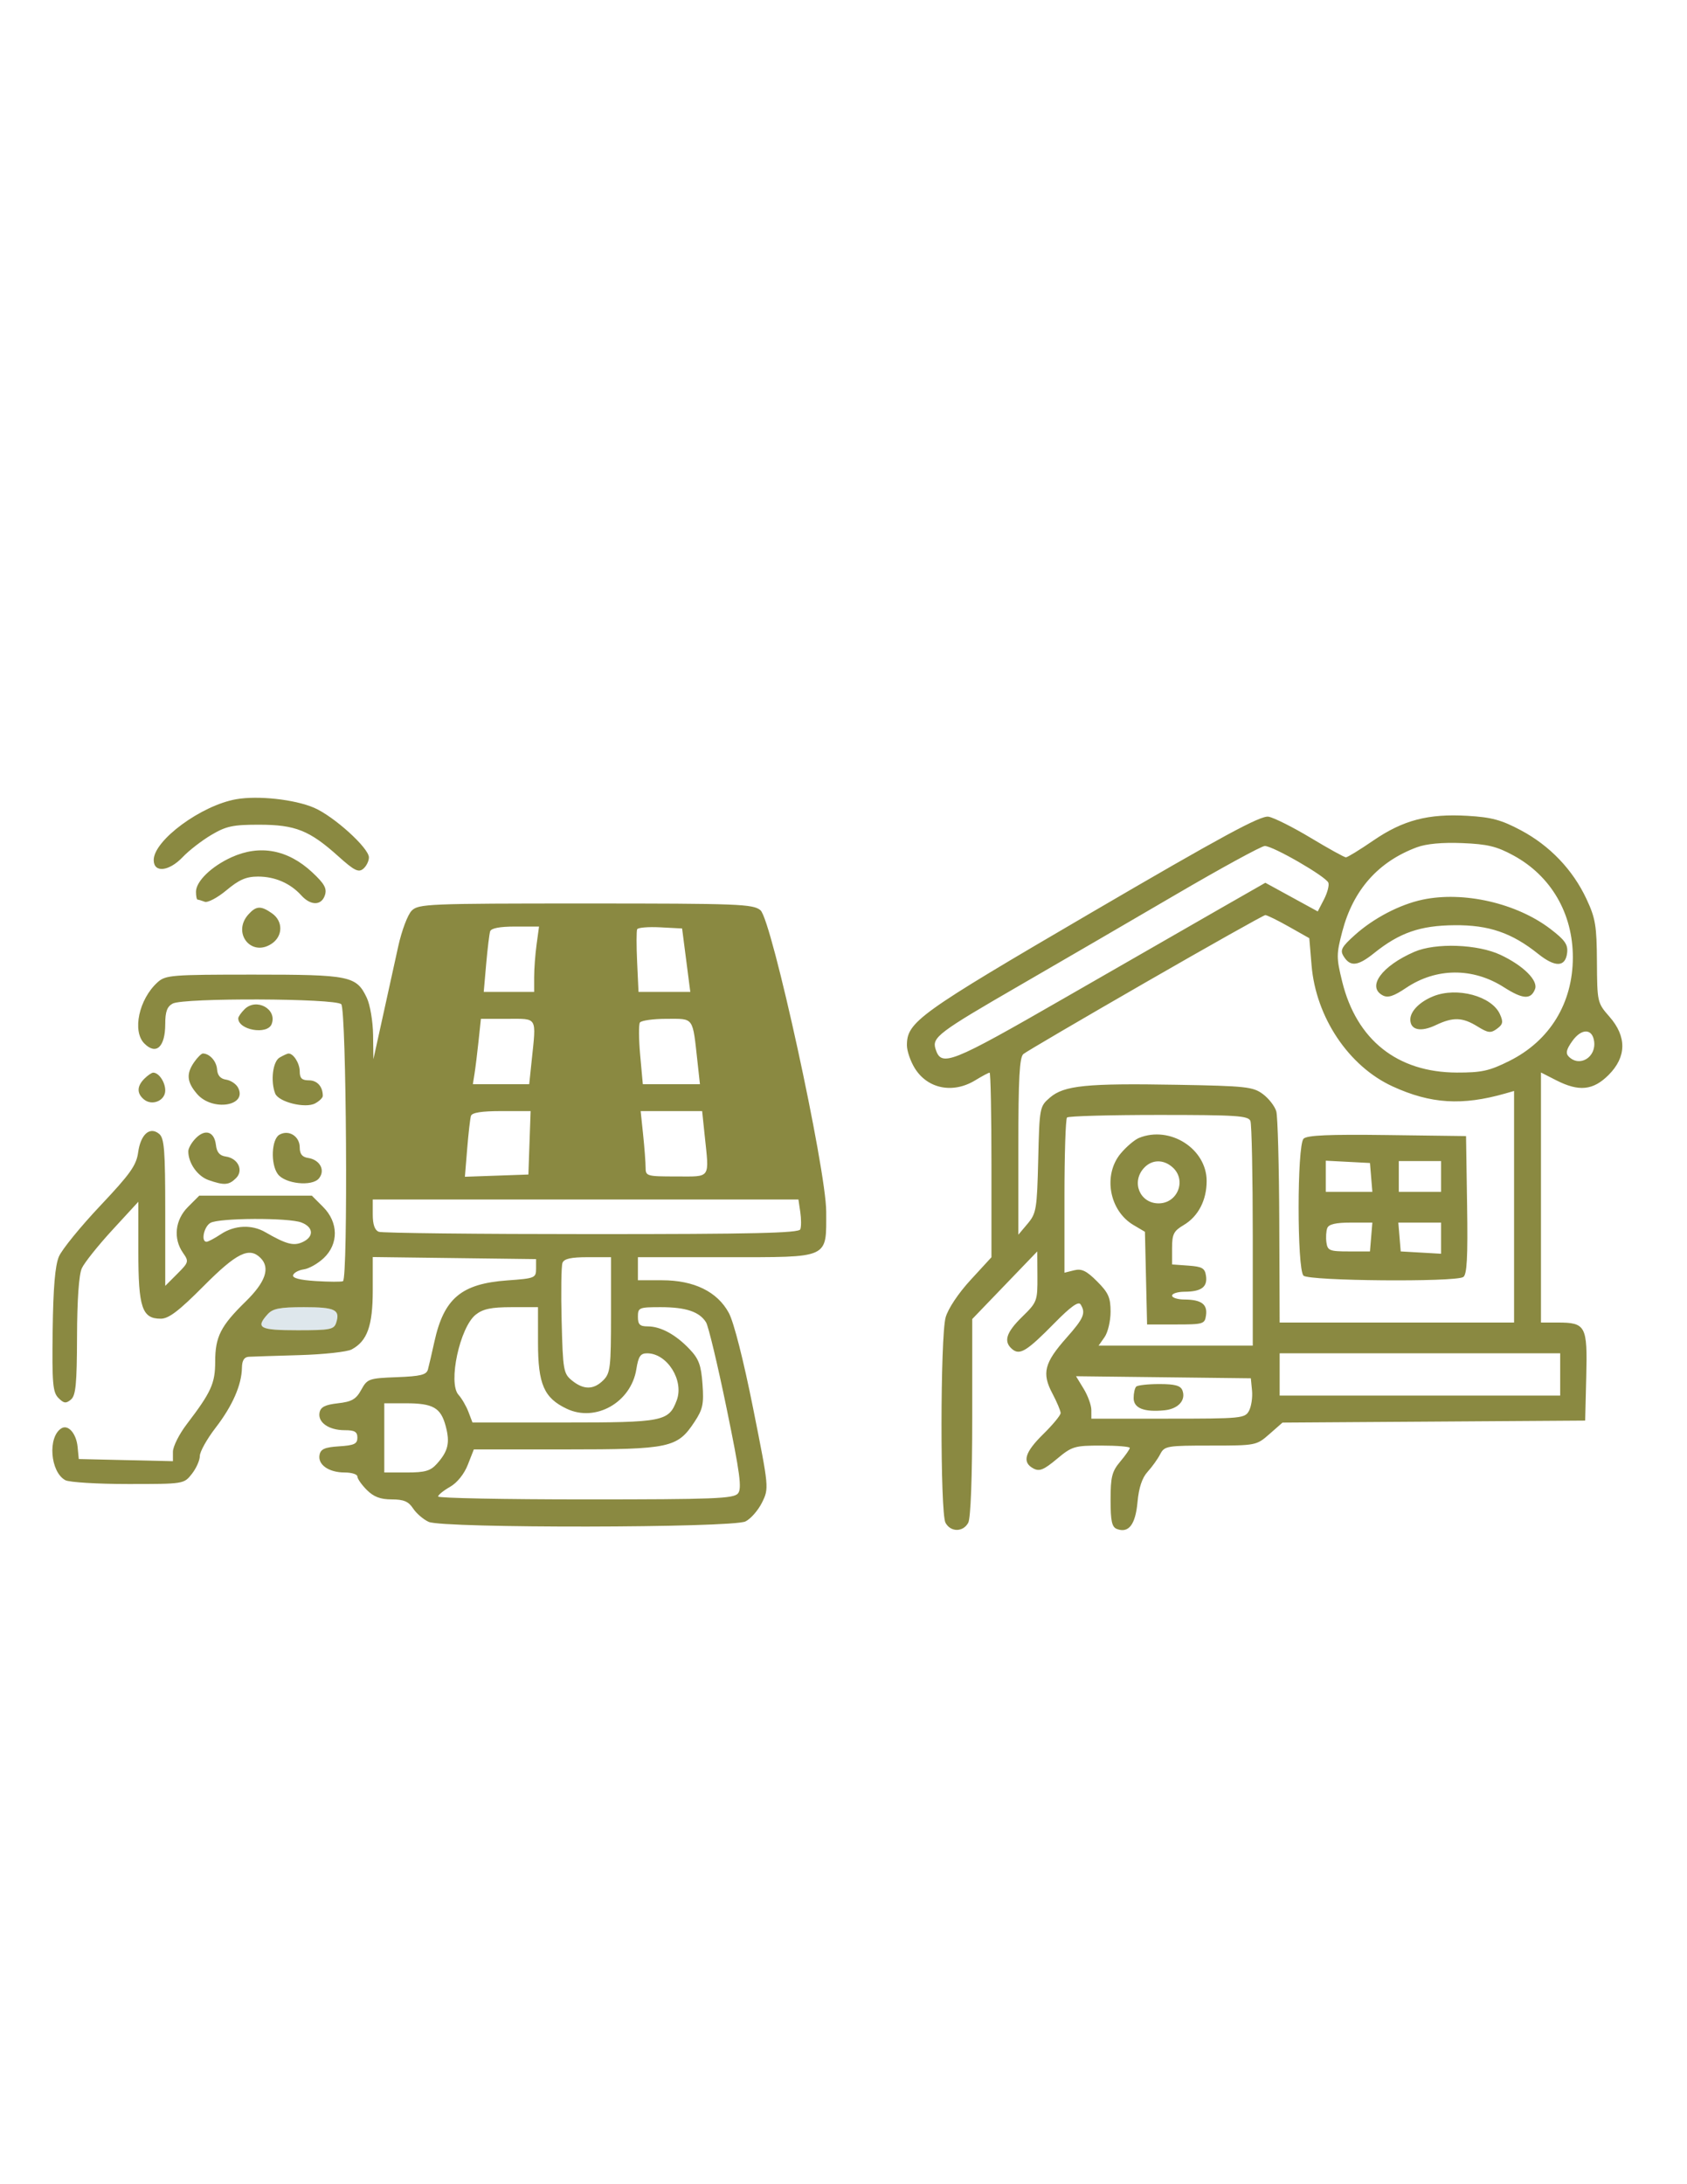 <svg xmlns="http://www.w3.org/2000/svg" width="439" height="568" viewBox="0 0 439 568"><path d="M 69.655 341.829 C 66.420 345.403, 67.532 346, 77.433 346 C 85.973 346, 86.925 345.812, 87.497 344.009 C 88.561 340.657, 87.185 340, 79.096 340 C 72.823 340, 70.988 340.355, 69.655 341.829" stroke="none" fill="#dee7ec" fill-rule="evenodd"></path><path d="M 61.500 207.878 C 52.385 209.462, 40 218.575, 40 223.697 C 40 227.105, 43.968 226.692, 47.563 222.911 C 49.178 221.212, 52.525 218.624, 55 217.161 C 58.869 214.873, 60.621 214.501, 67.500 214.510 C 76.867 214.523, 80.561 216.002, 88.057 222.741 C 92.170 226.439, 93.292 227.003, 94.517 225.986 C 95.333 225.309, 96 223.972, 96 223.014 C 96 220.564, 86.860 212.297, 81.709 210.090 C 76.665 207.928, 67.184 206.890, 61.500 207.878 M 284 237.372 C 238.943 263.692, 235.995 265.813, 236.004 271.898 C 236.006 273.329, 236.906 275.974, 238.004 277.775 C 241.311 283.198, 247.941 284.553, 253.774 280.996 C 255.575 279.898, 257.262 279, 257.524 279 C 257.786 279, 258 289.804, 258 303.009 L 258 327.017 252.571 332.923 C 249.375 336.400, 246.703 340.407, 246.076 342.665 C 244.675 347.712, 244.639 393.458, 246.035 396.066 C 247.367 398.554, 250.633 398.554, 251.965 396.066 C 252.601 394.877, 253 384.290, 253 368.610 L 253 343.089 261.462 334.295 L 269.924 325.500 269.962 332.047 C 269.999 338.388, 269.874 338.717, 266 342.500 C 261.782 346.618, 261.066 348.980, 263.436 350.947 C 265.395 352.572, 267.249 351.418, 274.452 344.090 C 278.591 339.879, 280.642 338.410, 281.186 339.267 C 282.616 341.518, 282.038 342.890, 277.515 347.983 C 271.757 354.466, 271.069 357.179, 273.849 362.429 C 275.035 364.668, 276.004 366.969, 276.003 367.542 C 276.001 368.115, 273.975 370.571, 271.500 373 C 266.640 377.770, 265.898 380.340, 268.917 381.955 C 270.476 382.790, 271.613 382.330, 275.011 379.491 C 278.958 376.193, 279.600 376, 286.595 376 C 290.668 376, 294 376.273, 294 376.606 C 294 376.939, 292.875 378.548, 291.500 380.182 C 289.358 382.728, 289 384.149, 289 390.108 C 289 395.624, 289.338 397.193, 290.636 397.691 C 293.699 398.866, 295.476 396.561, 296.006 390.721 C 296.347 386.967, 297.203 384.390, 298.631 382.824 C 299.796 381.546, 301.272 379.488, 301.910 378.250 C 303.015 376.107, 303.639 376, 315 376 C 326.820 376, 326.962 375.972, 330.334 373.012 L 333.737 370.023 373.119 369.762 L 412.500 369.500 412.785 358.012 C 413.112 344.832, 412.668 344, 405.309 344 L 401 344 401 311.480 L 401 278.959 404.960 280.980 C 410.885 284.002, 414.571 283.629, 418.600 279.600 C 423.285 274.915, 423.359 269.618, 418.812 264.439 C 415.666 260.855, 415.623 260.668, 415.562 250.154 C 415.507 240.783, 415.180 238.817, 412.840 233.825 C 409.271 226.213, 403.319 219.982, 395.777 215.962 C 390.704 213.258, 388.129 212.561, 381.872 212.199 C 371.639 211.606, 365.126 213.315, 357.363 218.630 C 353.853 221.034, 350.647 222.999, 350.240 222.998 C 349.833 222.997, 345.719 220.722, 341.097 217.943 C 336.476 215.163, 331.526 212.680, 330.097 212.425 C 328.061 212.061, 318.100 217.451, 284 237.372 M 368.703 220.383 C 358.640 224.129, 352.133 231.472, 349.298 242.278 C 347.741 248.216, 347.740 249.110, 349.278 255.345 C 353.019 270.503, 363.653 278.933, 379.090 278.978 C 385.581 278.997, 387.567 278.557, 392.800 275.942 C 403.304 270.693, 409.294 260.909, 409.294 249 C 409.294 237.578, 403.605 227.824, 393.845 222.512 C 389.484 220.139, 387.080 219.558, 380.512 219.293 C 375.317 219.083, 371.165 219.467, 368.703 220.383 M 306 232.667 C 294.175 239.581, 275.950 250.180, 265.500 256.220 C 244.227 268.515, 242.492 269.823, 243.446 272.831 C 244.966 277.620, 247.200 276.734, 277.328 259.403 C 293.373 250.174, 311.624 239.695, 317.887 236.117 L 329.274 229.611 336.094 233.340 L 342.913 237.069 344.529 233.944 C 345.418 232.226, 345.934 230.270, 345.677 229.599 C 345.057 227.986, 331.190 219.987, 329.118 220.048 C 328.228 220.074, 317.825 225.752, 306 232.667 M 60.256 222.970 C 55.011 225.351, 51 229.244, 51 231.955 C 51 233.080, 51.188 234, 51.418 234 C 51.648 234, 52.480 234.247, 53.266 234.548 C 54.054 234.851, 56.599 233.506, 58.942 231.548 C 62.234 228.798, 64.079 228, 67.144 228 C 71.554 228, 75.546 229.736, 78.407 232.898 C 80.871 235.620, 83.681 235.582, 84.559 232.813 C 85.108 231.084, 84.417 229.846, 81.253 226.895 C 74.918 220.986, 67.629 219.624, 60.256 222.970 M 370.195 234.004 C 364.280 235.255, 357.486 238.794, 352.599 243.171 C 349.141 246.269, 348.673 247.129, 349.607 248.671 C 351.334 251.523, 353.306 251.336, 357.565 247.917 C 364.200 242.592, 369.555 240.734, 378.500 240.651 C 387.418 240.569, 393.420 242.625, 400.276 248.114 C 404.721 251.672, 407.374 251.572, 407.808 247.831 C 408.057 245.684, 407.230 244.504, 403.460 241.625 C 394.666 234.910, 380.866 231.749, 370.195 234.004 M 107.129 236.871 C 106.100 237.900, 104.529 242.062, 103.637 246.121 C 102.746 250.179, 100.926 258.450, 99.593 264.500 L 97.170 275.500 97.085 269.151 C 97.038 265.659, 96.305 261.337, 95.455 259.546 C 92.745 253.835, 91.108 253.500, 65.951 253.500 C 44.621 253.500, 43.072 253.624, 41.002 255.498 C 36.151 259.889, 34.358 268.215, 37.571 271.429 C 40.655 274.512, 43 272.312, 43 266.335 C 43 263.142, 43.486 261.810, 44.934 261.035 C 47.793 259.505, 87.253 259.653, 88.800 261.200 C 90.156 262.556, 90.594 332.597, 89.250 333.242 C 88.838 333.440, 85.664 333.426, 82.197 333.210 C 78.007 332.949, 76.022 332.429, 76.275 331.659 C 76.485 331.021, 77.746 330.349, 79.078 330.165 C 80.410 329.981, 82.737 328.659, 84.250 327.228 C 88.158 323.530, 88.085 317.931, 84.077 313.923 L 81.154 311 66.500 311 L 51.846 311 48.923 313.923 C 45.547 317.299, 45.021 322.157, 47.628 325.880 C 49.189 328.108, 49.127 328.335, 46.128 331.333 L 43 334.462 43 315.353 C 43 299.139, 42.760 296.046, 41.416 294.930 C 39 292.925, 36.592 295.041, 35.949 299.735 C 35.486 303.111, 33.898 305.347, 26.078 313.629 C 20.952 319.058, 16.117 324.997, 15.334 326.826 C 14.337 329.155, 13.848 334.912, 13.705 346.027 C 13.527 359.805, 13.725 362.128, 15.200 363.615 C 16.606 365.032, 17.168 365.106, 18.450 364.042 C 19.721 362.987, 20.008 360.033, 20.045 347.628 C 20.074 338.041, 20.532 331.538, 21.295 329.874 C 21.958 328.430, 25.538 323.948, 29.250 319.914 L 36 312.579 36 325.567 C 36 340.117, 36.964 343, 41.829 343 C 43.906 343, 46.530 341.004, 53 334.500 C 61.581 325.874, 64.858 324.258, 67.800 327.200 C 70.375 329.775, 69.114 333.464, 63.922 338.538 C 57.411 344.900, 56.001 347.686, 55.996 354.200 C 55.992 359.831, 54.951 362.116, 48.598 370.439 C 46.619 373.032, 45 376.258, 45 377.607 L 45 380.062 32.750 379.781 L 20.500 379.500 20.192 376.324 C 19.856 372.859, 17.732 370.430, 15.982 371.511 C 12.362 373.748, 13.061 382.892, 17.014 385.008 C 18.034 385.553, 25.390 386, 33.362 386 C 47.828 386, 47.859 385.995, 49.927 383.365 C 51.067 381.916, 52 379.820, 52 378.708 C 52 377.595, 53.852 374.285, 56.115 371.351 C 60.499 365.669, 62.885 360.228, 62.956 355.750 C 62.986 353.854, 63.543 352.969, 64.750 352.901 C 65.713 352.846, 71.644 352.654, 77.930 352.474 C 84.217 352.293, 90.328 351.627, 91.511 350.994 C 95.584 348.814, 97 344.836, 97 335.576 L 97 326.960 118.250 327.230 L 139.500 327.500 139.500 330 C 139.500 332.397, 139.190 332.522, 132 333.039 C 120.049 333.898, 115.517 337.711, 113.035 349 C 112.370 352.025, 111.615 355.269, 111.358 356.209 C 110.979 357.596, 109.455 357.973, 103.273 358.209 C 95.968 358.488, 95.588 358.623, 94.003 361.500 C 92.648 363.959, 91.555 364.590, 87.934 365 C 84.589 365.379, 83.429 365.969, 83.150 367.434 C 82.667 369.976, 85.567 372, 89.691 372 C 92.302 372, 93 372.410, 93 373.945 C 93 375.556, 92.184 375.943, 88.259 376.195 C 84.502 376.437, 83.442 376.901, 83.150 378.434 C 82.667 380.976, 85.567 383, 89.691 383 C 91.511 383, 93 383.470, 93 384.045 C 93 384.620, 94.105 386.195, 95.455 387.545 C 97.247 389.338, 98.994 390, 101.931 390 C 105.048 390, 106.300 390.528, 107.491 392.346 C 108.336 393.636, 110.168 395.211, 111.561 395.846 C 115.287 397.543, 190.565 397.435, 194 395.727 C 195.375 395.044, 197.317 392.817, 198.315 390.779 C 200.123 387.087, 200.115 387.002, 195.977 366.287 C 193.478 353.779, 190.964 343.907, 189.662 341.500 C 186.672 335.968, 180.605 333, 172.288 333 L 166 333 166 330 L 166 327 188.943 327 C 216.109 327, 215 327.503, 215 315.187 C 215 304.115, 200.837 239.198, 197.887 236.750 C 195.950 235.143, 192.242 235, 152.389 235 C 111.331 235, 108.899 235.101, 107.129 236.871 M 64.655 237.829 C 60.337 242.600, 65.320 248.986, 70.641 245.500 C 73.655 243.525, 73.722 239.619, 70.777 237.557 C 67.898 235.540, 66.677 235.594, 64.655 237.829 M 298.065 255.551 C 281.326 265.182, 267.039 273.553, 266.315 274.153 C 265.298 274.997, 265 280.448, 265 298.199 L 265 321.153 267.419 318.279 C 269.678 315.594, 269.859 314.493, 270.169 301.613 C 270.495 288.028, 270.541 287.787, 273.217 285.487 C 276.897 282.325, 282.693 281.741, 306.263 282.155 C 324.279 282.472, 326.082 282.668, 328.655 284.590 C 330.193 285.740, 331.756 287.765, 332.127 289.090 C 332.497 290.416, 332.845 303.313, 332.900 317.750 L 333 344 363.500 344 L 394 344 394 313.883 L 394 283.767 391.750 284.410 C 380.488 287.631, 372.318 287.123, 362.409 282.587 C 350.972 277.351, 342.439 264.622, 341.306 251.108 L 340.712 244.029 335.371 241.014 C 332.434 239.356, 329.686 238.009, 329.265 238.020 C 328.844 238.031, 314.804 245.920, 298.065 255.551 M 127.545 242.250 C 127.330 242.938, 126.867 246.762, 126.516 250.750 L 125.879 258 132.439 258 L 139 258 139 254.140 C 139 252.016, 139.286 248.191, 139.636 245.640 L 140.272 241 134.105 241 C 130.046 241, 127.803 241.427, 127.545 242.250 M 165.807 241.703 C 165.604 242.141, 165.600 245.988, 165.798 250.250 L 166.158 258 172.895 258 L 179.632 258 178.566 249.750 L 177.500 241.500 171.838 241.203 C 168.724 241.039, 166.010 241.264, 165.807 241.703 M 368.044 247.577 C 359.574 251.252, 355.630 256.661, 359.795 258.890 C 361.158 259.620, 362.629 259.152, 365.910 256.949 C 373.735 251.694, 383.276 251.629, 391.341 256.777 C 396.289 259.935, 398.379 260.062, 399.451 257.267 C 400.309 255.032, 396.418 251.168, 390.500 248.377 C 384.543 245.568, 373.577 245.177, 368.044 247.577 M 373.021 259.116 C 369.461 260.536, 367 263.018, 367 265.186 C 367 267.925, 369.693 268.517, 373.625 266.642 C 378.128 264.494, 380.569 264.571, 384.468 266.980 C 387.241 268.694, 387.924 268.776, 389.546 267.590 C 391.111 266.445, 391.236 265.814, 390.304 263.768 C 388.171 259.087, 379.168 256.663, 373.021 259.116 M 63.625 262.518 C 62.731 263.412, 62 264.471, 62 264.871 C 62 267.940, 69.586 269.243, 70.691 266.364 C 72.190 262.456, 66.684 259.459, 63.625 262.518 M 124.535 270.750 C 124.200 273.913, 123.729 277.738, 123.488 279.250 L 123.050 282 130.383 282 L 137.715 282 138.358 275.853 C 139.565 264.305, 139.967 265, 132.072 265 L 125.144 265 124.535 270.750 M 166.515 265.976 C 166.183 266.512, 166.219 270.337, 166.594 274.476 L 167.276 282 174.710 282 L 182.144 282 181.510 276.250 C 180.195 264.330, 180.673 265, 173.480 265 C 169.981 265, 166.847 265.439, 166.515 265.976 M 409.149 270.790 C 407.588 272.983, 407.368 273.968, 408.243 274.843 C 411.061 277.661, 415.422 274.993, 414.827 270.815 C 414.349 267.461, 411.529 267.449, 409.149 270.790 M 50.557 276.223 C 48.416 279.279, 48.604 281.428, 51.284 284.544 C 55.245 289.149, 64.513 287.695, 61.932 282.874 C 61.422 281.920, 60.026 280.996, 58.831 280.820 C 57.372 280.605, 56.601 279.730, 56.489 278.158 C 56.336 276.032, 54.578 274.054, 52.807 274.015 C 52.425 274.007, 51.413 275, 50.557 276.223 M 72.750 275.080 C 70.985 276.108, 70.362 281.174, 71.603 284.407 C 72.457 286.634, 79.430 288.375, 81.996 287.002 C 83.098 286.412, 84 285.532, 84 285.047 C 84 282.631, 82.546 281, 80.393 281 C 78.563 281, 78 280.459, 78 278.700 C 78 276.577, 76.346 273.959, 75.050 274.030 C 74.748 274.047, 73.713 274.519, 72.750 275.080 M 37.571 280.571 C 35.611 282.532, 35.569 284.398, 37.452 285.960 C 39.583 287.728, 43 286.295, 43 283.633 C 43 281.459, 41.339 279, 39.871 279 C 39.471 279, 38.436 279.707, 37.571 280.571 M 122.552 290.250 C 122.340 290.938, 121.900 294.781, 121.573 298.791 L 120.978 306.081 129.239 305.791 L 137.500 305.500 137.790 297.250 L 138.081 289 130.509 289 C 125.324 289, 122.816 289.394, 122.552 290.250 M 167.358 295.147 C 167.711 298.527, 168 302.352, 168 303.647 C 168 305.922, 168.266 306, 176 306 C 185.128 306, 184.577 306.813, 183.358 295.147 L 182.715 289 174.715 289 L 166.715 289 167.358 295.147 M 277.667 290.667 C 277.300 291.033, 277 300.267, 277 311.186 L 277 331.038 279.493 330.412 C 281.468 329.917, 282.716 330.516, 285.493 333.293 C 288.434 336.234, 289 337.506, 289 341.177 C 289 343.585, 288.299 346.555, 287.443 347.777 L 285.887 350 305.943 350 L 326 350 326 321.582 C 326 305.952, 325.727 292.452, 325.393 291.582 C 324.864 290.202, 321.817 290, 301.560 290 C 288.785 290, 278.033 290.300, 277.667 290.667 M 50.977 296.023 C 49.890 297.110, 49 298.654, 49 299.453 C 49 302.537, 51.404 305.945, 54.287 306.950 C 58.350 308.366, 59.580 308.277, 61.427 306.431 C 63.442 304.415, 61.944 301.273, 58.752 300.820 C 57.160 300.594, 56.410 299.719, 56.192 297.835 C 55.789 294.353, 53.457 293.543, 50.977 296.023 M 72.724 295.134 C 70.641 296.300, 70.365 302.749, 72.285 305.375 C 74.151 307.927, 81.191 308.680, 82.984 306.520 C 84.736 304.409, 83.268 301.645, 80.148 301.180 C 78.637 300.956, 78 300.150, 78 298.466 C 78 295.553, 75.170 293.766, 72.724 295.134 M 296.418 295.969 C 295.274 296.432, 293.136 298.238, 291.668 299.982 C 286.971 305.565, 288.619 314.890, 294.966 318.639 L 297.942 320.397 298.221 332.448 L 298.500 344.500 306 344.500 C 313.144 344.500, 313.516 344.387, 313.837 342.113 C 314.244 339.239, 312.603 338.036, 308.250 338.015 C 306.462 338.007, 305 337.550, 305 337 C 305 336.450, 306.462 335.993, 308.250 335.985 C 312.603 335.964, 314.244 334.761, 313.837 331.887 C 313.551 329.858, 312.862 329.454, 309.250 329.193 L 305 328.885 305 324.658 C 305 321.020, 305.419 320.184, 308.005 318.656 C 311.803 316.413, 314 312.208, 314 307.185 C 314 298.800, 304.462 292.715, 296.418 295.969 M 339.220 296.180 C 337.517 297.883, 337.499 330.099, 339.200 331.800 C 340.588 333.188, 378.634 333.519, 380.774 332.161 C 381.745 331.544, 381.983 327.099, 381.774 313.426 L 381.500 295.500 360.970 295.230 C 345.843 295.032, 340.118 295.282, 339.220 296.180 M 297.655 303.829 C 294.328 307.504, 296.632 313, 301.500 313 C 306.456 313, 308.827 306.964, 305.171 303.655 C 302.772 301.484, 299.713 301.555, 297.655 303.829 M 345 305.950 L 345 310 351.060 310 L 357.121 310 356.810 306.250 L 356.500 302.500 350.750 302.200 L 345 301.900 345 305.950 M 364 306 L 364 310 369.500 310 L 375 310 375 306 L 375 302 369.500 302 L 364 302 364 306 M 97 315.893 C 97 318.520, 97.514 319.983, 98.582 320.393 C 99.452 320.727, 124.379 321, 153.975 321 C 196.104 321, 207.889 320.729, 208.261 319.750 C 208.522 319.063, 208.519 317.038, 208.254 315.250 L 207.773 312 152.387 312 L 97 312 97 315.893 M 54.750 318.080 C 53.048 319.071, 52.247 323.007, 53.750 322.993 C 54.163 322.990, 55.850 322.093, 57.500 321 C 61.031 318.662, 65.506 318.456, 69 320.472 C 74.476 323.631, 76.388 324.144, 78.722 323.081 C 81.754 321.699, 81.612 319.183, 78.435 317.975 C 75.063 316.693, 56.994 316.773, 54.750 318.080 M 345.390 319.427 C 345.088 320.212, 344.990 321.900, 345.171 323.177 C 345.470 325.286, 346.006 325.500, 351 325.500 L 356.500 325.500 356.810 321.750 L 357.121 318 351.529 318 C 347.608 318, 345.774 318.426, 345.390 319.427 M 364.190 321.750 L 364.500 325.500 369.750 325.802 L 375 326.105 375 322.052 L 375 318 369.440 318 L 363.879 318 364.190 321.750 M 146.370 328.478 C 146.058 329.291, 145.960 336.081, 146.151 343.567 C 146.482 356.458, 146.625 357.279, 148.861 359.089 C 151.889 361.541, 154.488 361.512, 157 359 C 158.822 357.178, 159 355.667, 159 342 L 159 327 152.969 327 C 148.569 327, 146.784 327.400, 146.370 328.478 M 69.655 341.829 C 66.420 345.403, 67.532 346, 77.433 346 C 85.973 346, 86.925 345.812, 87.497 344.009 C 88.561 340.657, 87.185 340, 79.096 340 C 72.823 340, 70.988 340.355, 69.655 341.829 M 123.814 341.932 C 119.666 345.195, 116.531 359.719, 119.311 362.791 C 120.163 363.733, 121.331 365.740, 121.906 367.252 L 122.950 370 146.753 370 C 172.633 370, 174.012 369.730, 176.093 364.255 C 178.062 359.076, 173.623 352, 168.405 352 C 166.659 352, 166.132 352.776, 165.595 356.133 C 164.215 364.764, 155.006 369.995, 147.479 366.423 C 141.555 363.612, 140.008 360.058, 140.004 349.250 L 140 340 133.135 340 C 127.864 340, 125.699 340.449, 123.814 341.932 M 166 342.500 C 166 344.513, 166.497 345, 168.550 345 C 171.926 345, 175.836 347.123, 179.436 350.910 C 181.855 353.454, 182.449 355.058, 182.808 360.016 C 183.183 365.207, 182.894 366.561, 180.711 369.861 C 176.257 376.591, 174.340 377, 147.251 377 L 123.303 377 121.732 381 C 120.777 383.431, 118.954 385.688, 117.087 386.750 C 115.396 387.713, 114.010 388.837, 114.006 389.250 C 114.003 389.663, 131.270 390, 152.378 390 C 185.769 390, 190.922 389.799, 192.037 388.455 C 193.096 387.179, 192.581 383.321, 189.083 366.318 C 186.753 354.993, 184.343 344.921, 183.727 343.935 C 182.007 341.180, 178.476 340, 171.953 340 C 166.270 340, 166 340.113, 166 342.500 M 333 357.500 L 333 363 369.500 363 L 406 363 406 357.500 L 406 352 369.500 352 L 333 352 333 357.500 M 282 361.231 C 283.096 363.029, 283.994 365.512, 283.996 366.750 L 284 369 303.965 369 C 323.056 369, 323.978 368.911, 325.025 366.954 C 325.627 365.828, 325.980 363.466, 325.810 361.704 L 325.500 358.500 302.753 358.231 L 280.007 357.962 282 361.231 M 295.667 360.667 C 295.300 361.033, 295 362.375, 295 363.648 C 295 366.276, 297.700 367.347, 303.011 366.824 C 306.615 366.469, 308.671 364.190, 307.691 361.636 C 307.217 360.403, 305.742 360, 301.698 360 C 298.747 360, 296.033 360.300, 295.667 360.667 M 100 374 L 100 383 105.826 383 C 110.600 383, 112.017 382.594, 113.677 380.750 C 116.631 377.468, 117.147 375.260, 115.976 370.910 C 114.689 366.131, 112.696 365, 105.566 365 L 100 365 100 374" stroke="none" fill="#8a8941" fill-rule="evenodd"></path></svg>